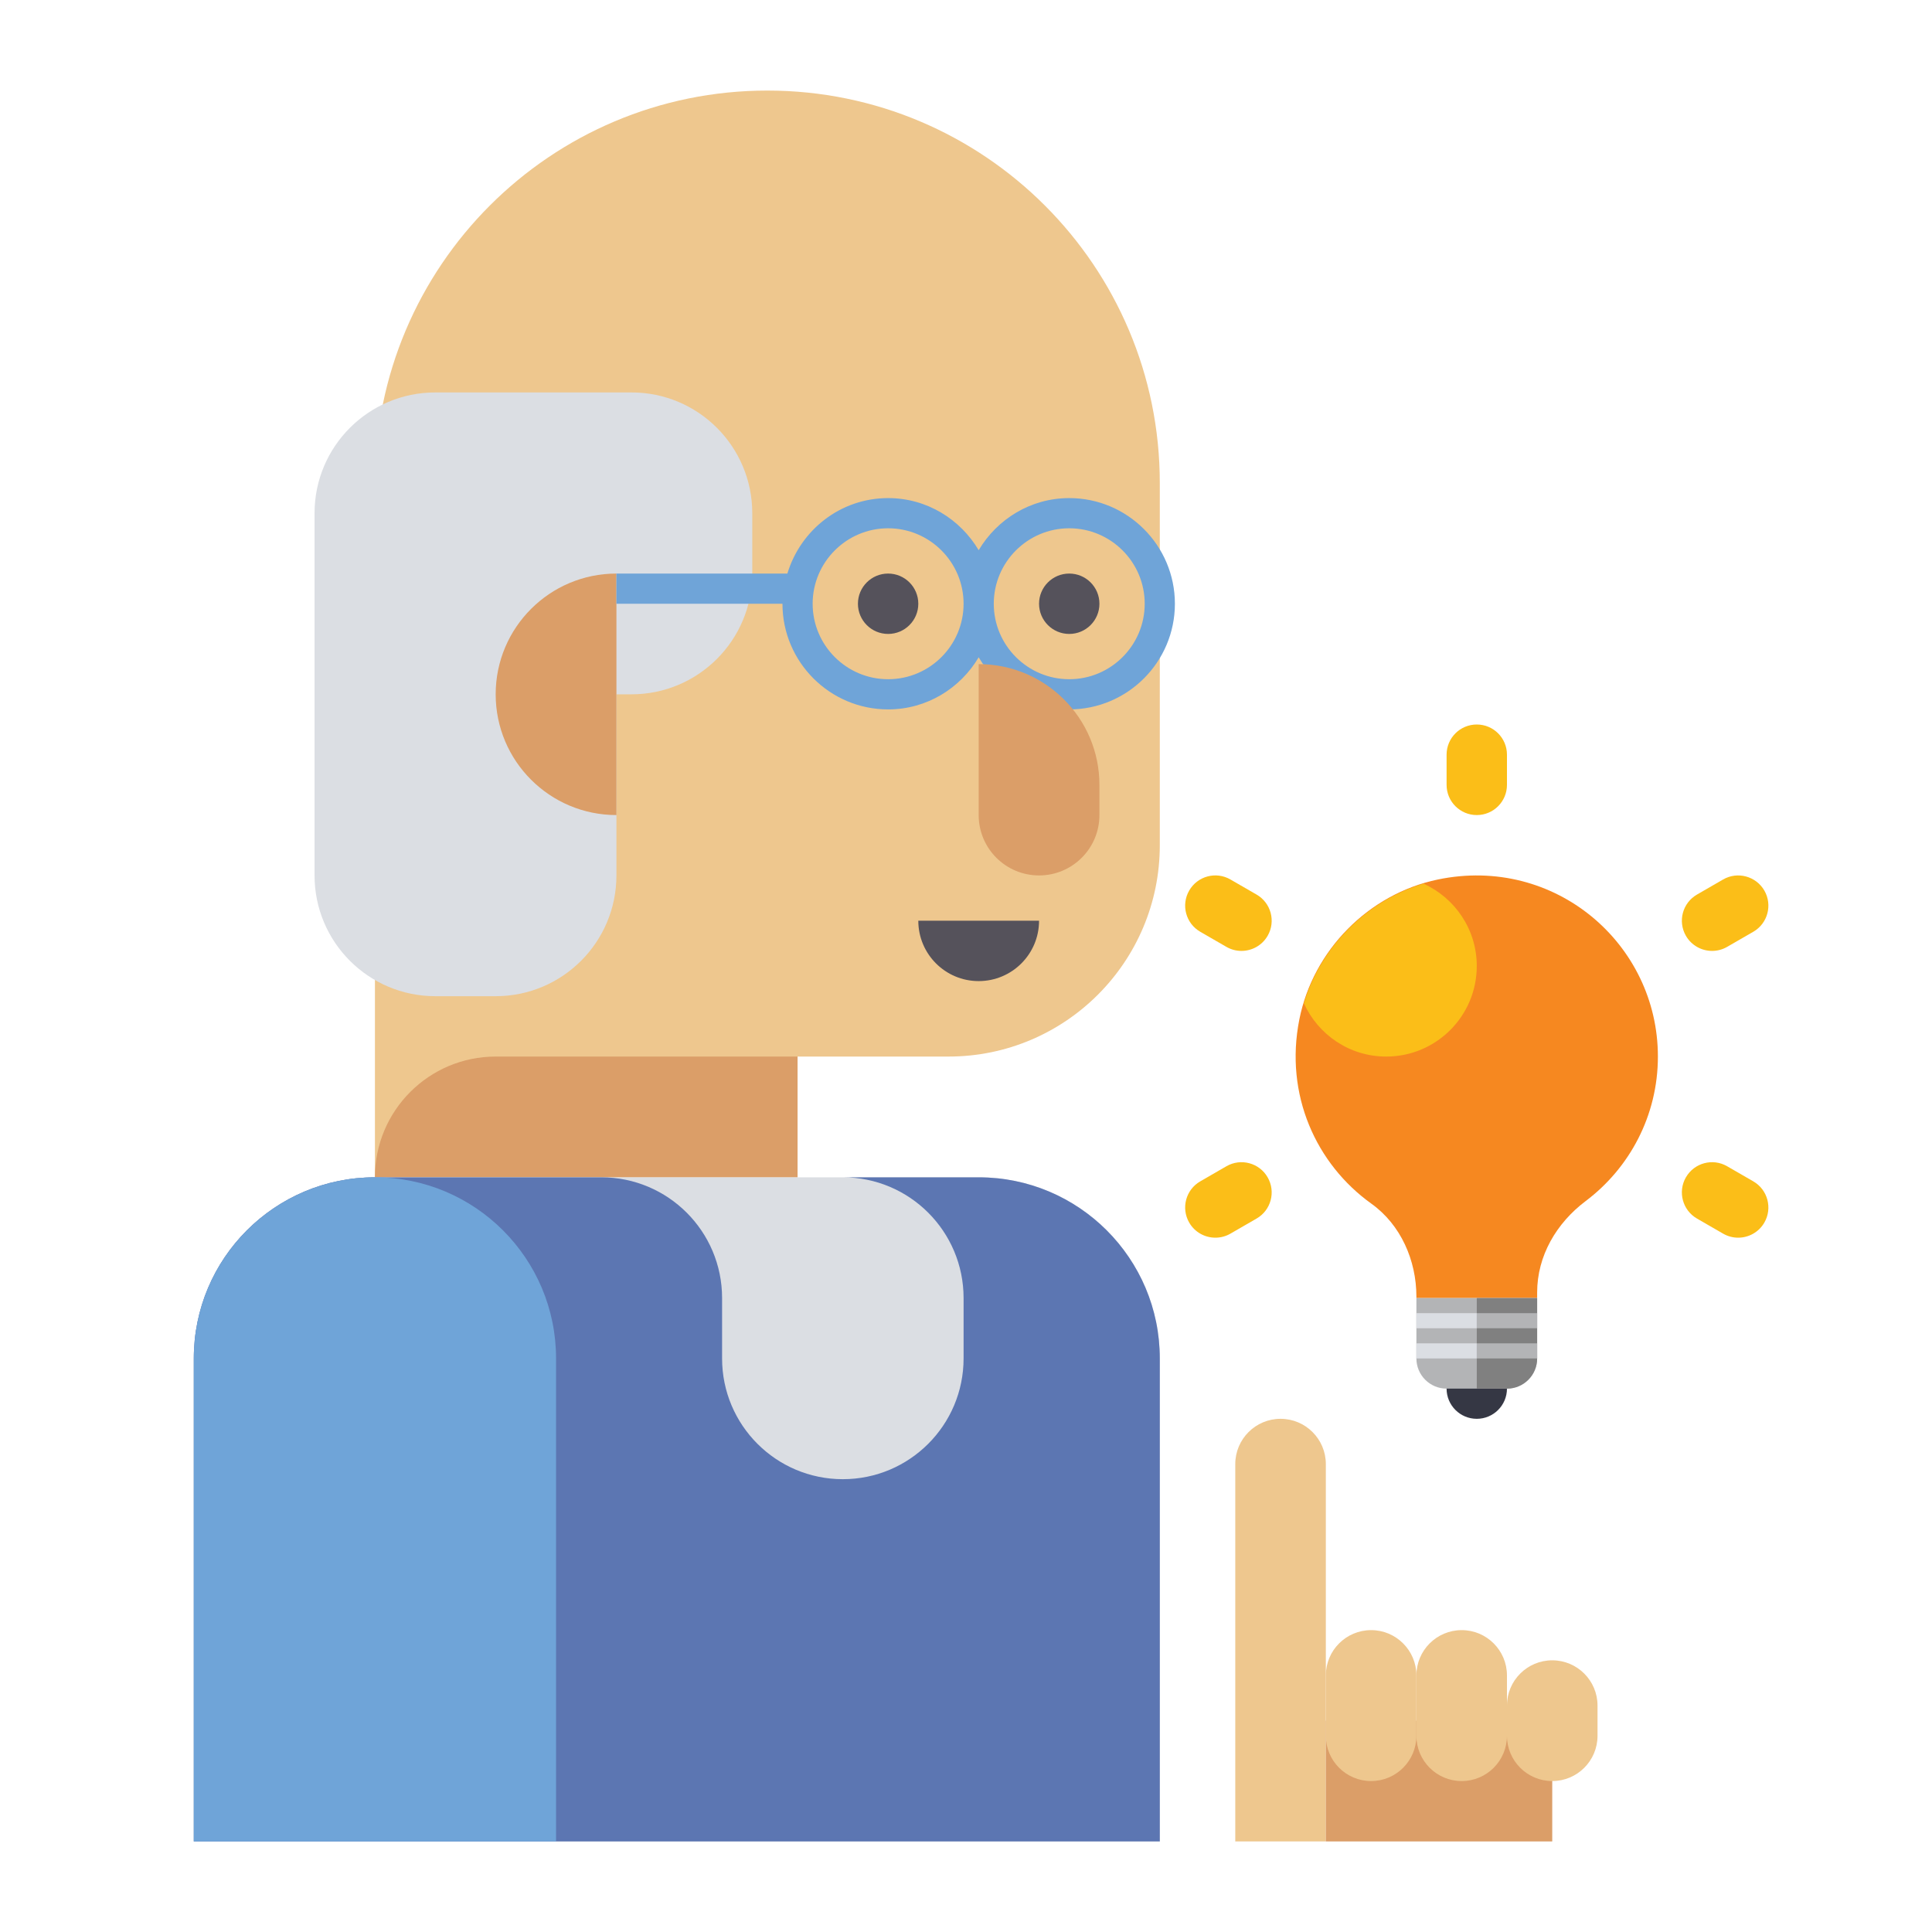 <svg id="Layer_1" enable-background="new 0 0 64 64" height="512" viewBox="0 0 64 64" width="512" xmlns="http://www.w3.org/2000/svg"><g><g><g><circle cx="48.92" cy="46" fill="#353744" r="1"/></g><g><path d="m54.92 35c0-3.737-3.416-6.675-7.295-5.864-2.286.478-4.125 2.34-4.582 4.631-.499 2.503.562 4.8 2.384 6.105.976.699 1.493 1.879 1.493 3.08v.048h4v-.184c0-1.214.638-2.299 1.607-3.029 1.453-1.093 2.393-2.829 2.393-4.787z" fill="#f68820"/></g><g><path d="m50.92 43h-4v2c0 .552.448 1 1 1h2c.552 0 1-.448 1-1z" fill="#b3b4b6"/></g><g><path d="m50.92 43h-2v3h1c.552 0 1-.448 1-1z" fill="#808080"/></g><g><path d="m48.92 32c0-1.215-.726-2.257-1.765-2.728-1.886.568-3.393 2.078-3.963 3.962.471 1.04 1.512 1.766 2.728 1.766 1.657 0 3-1.343 3-3z" fill="#fbbe18"/></g><g><path d="m46.92 43.5h2v.5h-2z" fill="#dbdee3"/></g><g><path d="m48.92 43.5h2v.5h-2z" fill="#b3b4b6"/></g><g><path d="m46.92 44.5h2v.5h-2z" fill="#dbdee3"/></g><g><path d="m48.92 44.5h2v.5h-2z" fill="#b3b4b6"/></g></g><g><path d="m48.92 27c-.552 0-1-.447-1-1v-1c0-.553.448-1 1-1s1 .447 1 1v1c0 .553-.448 1-1 1z" fill="#fbbe18"/></g><g><path d="m41.125 31.5c-.17 0-.342-.043-.499-.134l-.866-.5c-.479-.276-.642-.888-.366-1.366.276-.479.888-.643 1.366-.366l.866.5c.479.276.642.888.366 1.366-.186.321-.522.5-.867.5z" fill="#fbbe18"/></g><g><path d="m40.261 41c-.346 0-.682-.179-.867-.5-.276-.479-.113-1.09.366-1.366l.866-.5c.478-.277 1.09-.113 1.366.366s.113 1.09-.366 1.366l-.866.5c-.157.091-.33.134-.499.134z" fill="#fbbe18"/></g><g><path d="m57.579 41c-.169 0-.341-.043-.499-.134l-.866-.5c-.478-.276-.642-.888-.366-1.366s.887-.644 1.366-.366l.866.5c.478.276.642.888.366 1.366-.185.32-.521.5-.867.5z" fill="#fbbe18"/></g><g><path d="m56.715 31.5c-.346 0-.682-.18-.867-.5-.276-.479-.112-1.09.366-1.366l.866-.5c.478-.276 1.089-.111 1.366.366.276.479.112 1.09-.366 1.366l-.866.5c-.158.091-.33.134-.499.134z" fill="#fbbe18"/></g><path d="m25.42 3c-7.18 0-13 5.82-13 13v23h14v-4h5c3.866 0 7-3.134 7-7v-12c0-7.18-5.82-13-13-13z" fill="#eec78e"/><g><path d="m26.42 39h-14c0-2.209 1.791-4 4-4h10z" fill="#db9e68"/></g><path d="m32.42 39h-20c-3.314 0-6 2.686-6 6v16h32v-16c0-3.314-2.686-6-6-6z" fill="#dbdee3"/><path d="m32.42 39h-4.5c2.209 0 4 1.791 4 4v2c0 2.209-1.791 4-4 4s-4-1.791-4-4v-2c0-2.209-1.791-4-4-4h-7.5c-3.314 0-6 2.686-6 6v16h32v-16c0-3.314-2.686-6-6-6z" fill="#5c76b2"/><g><path d="m6.42 61h12v-16c0-3.314-2.686-6-6-6-3.314 0-6 2.686-6 6z" fill="#6fa4d8"/></g><g><circle cx="35.42" cy="20" fill="#55525b" r="1"/></g><g><circle cx="29.42" cy="20" fill="#55525b" r="1"/></g><g><path d="m10.42 17v12c0 2.209 1.791 4 4 4h2c2.209 0 4-1.791 4-4v-6h.5c2.209 0 4-1.791 4-4v-2c0-2.209-1.791-4-4-4h-6.5c-2.209 0-4 1.791-4 4z" fill="#dbdee3"/></g><g><path d="m20.42 19c-2.209 0-4 1.791-4 4s1.791 4 4 4z" fill="#db9e68"/></g><g><path d="m32.42 32.5c1.105 0 2-.895 2-2h-4c0 1.105.895 2 2 2z" fill="#55525b"/></g><path d="m35.42 16.5c-1.28 0-2.39.698-3 1.726-.61-1.028-1.72-1.726-3-1.726-1.58 0-2.903 1.059-3.337 2.5h-5.663v1h5.5c0 1.93 1.57 3.5 3.5 3.5 1.28 0 2.39-.698 3-1.726.61 1.028 1.72 1.726 3 1.726 1.93 0 3.5-1.57 3.5-3.5s-1.57-3.5-3.5-3.5zm-6 6c-1.378 0-2.5-1.121-2.5-2.5s1.122-2.5 2.5-2.5 2.5 1.121 2.5 2.5-1.122 2.5-2.5 2.5zm6 0c-1.378 0-2.5-1.121-2.5-2.5s1.122-2.5 2.5-2.5 2.5 1.121 2.5 2.5-1.122 2.5-2.5 2.5z" fill="#6fa4d8"/><g><path d="m42.42 47c-.828 0-1.5.672-1.5 1.5v12.5h3v-12.5c0-.828-.672-1.5-1.5-1.5z" fill="#eec78e"/></g><g><path d="m43.92 57h7.5v4h-7.5z" fill="#db9e68"/></g><g><path d="m45.42 54c-.828 0-1.5.672-1.5 1.5v2c0 .828.672 1.5 1.5 1.5.828 0 1.5-.672 1.5-1.5v-2c0-.828-.672-1.5-1.5-1.5z" fill="#eec78e"/></g><g><path d="m48.42 54c-.828 0-1.5.672-1.5 1.5v2c0 .828.672 1.5 1.5 1.5.828 0 1.5-.672 1.5-1.5v-2c0-.828-.672-1.5-1.5-1.5z" fill="#eec78e"/></g><g><path d="m51.42 55c-.828 0-1.5.672-1.5 1.5v1c0 .828.672 1.5 1.5 1.5.828 0 1.5-.672 1.5-1.5v-1c0-.828-.672-1.5-1.5-1.5z" fill="#eec78e"/></g><g><path d="m34.42 29c-1.105 0-2-.895-2-2v-5c2.209 0 4 1.791 4 4v1c0 1.105-.896 2-2 2z" fill="#db9e68"/></g></g></svg>